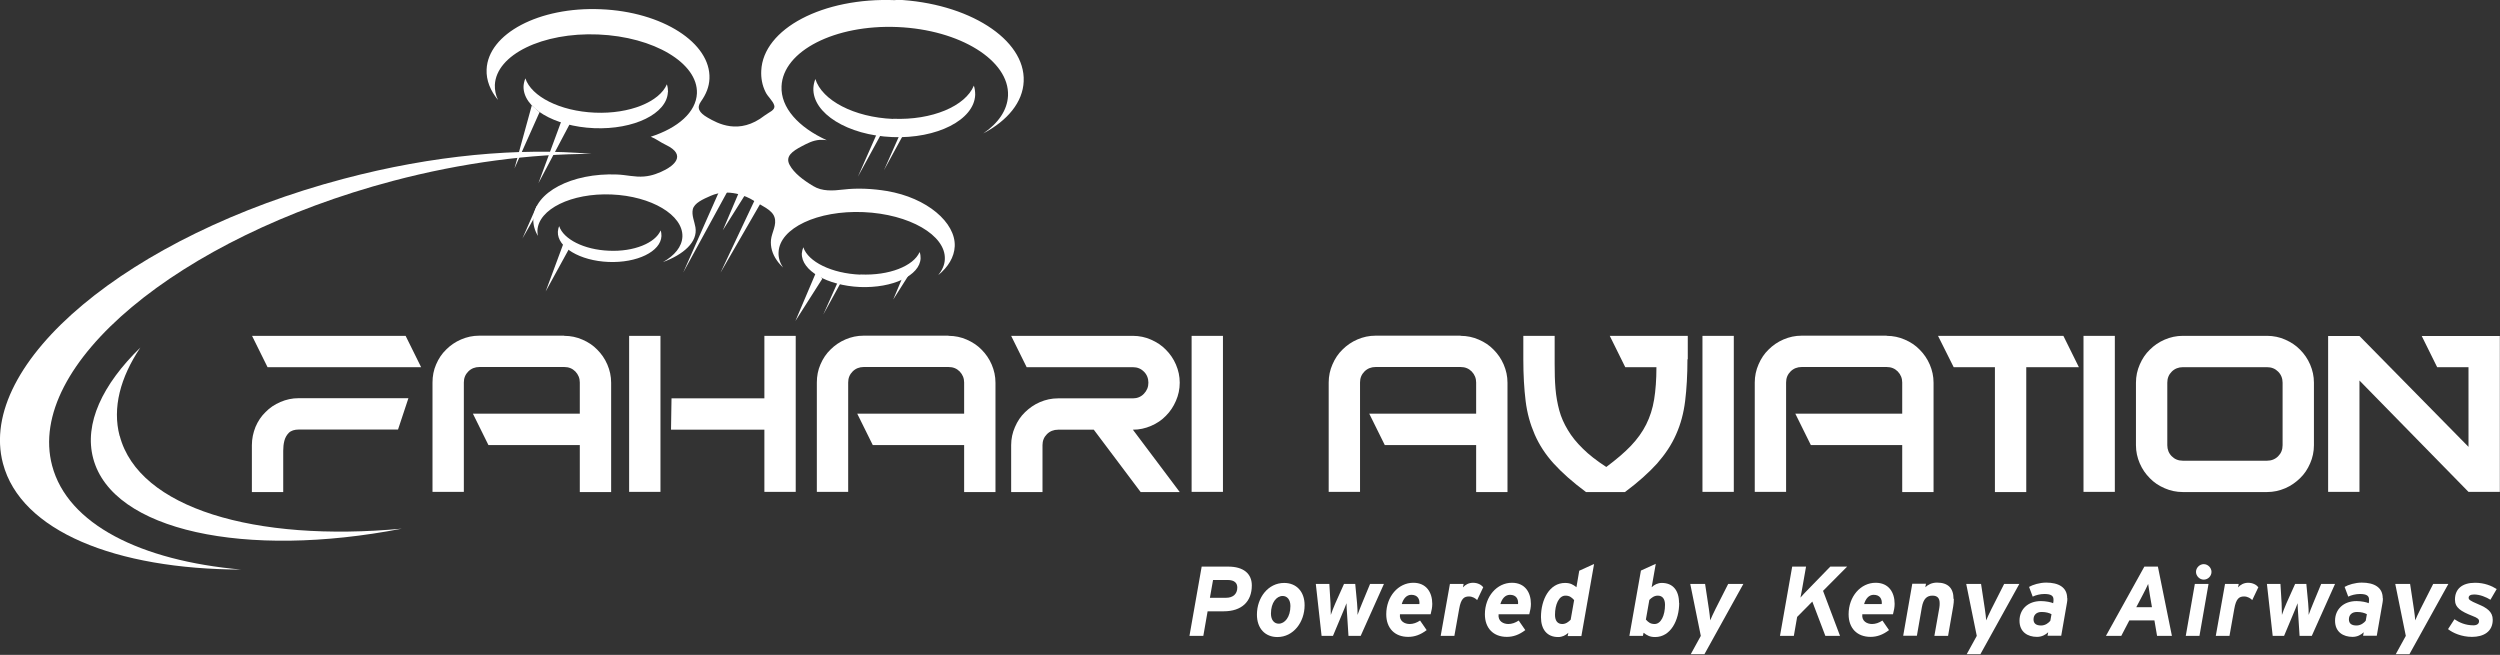 <?xml version="1.0" encoding="UTF-8"?>
<svg id="Layer_2" data-name="Layer 2" xmlns="http://www.w3.org/2000/svg" viewBox="0 0 151.56 39.7">
  <rect x="0" y="0" width="151.56" height="39.7" fill="#333333" stroke="none"/>
  <defs>
    <style>
      .cls-1 {
        fill: #fff;
      }
    </style>
  </defs>
  <g id="Layer_1-2" data-name="Layer 1">
    <g>
      <path class="cls-1" d="M7.25,26.42c-.44-1.68.03-3.52,1.26-5.35-2.31,2.25-3.42,4.62-2.86,6.72,1.16,4.39,9.22,6.1,18.71,4.26-8.92.83-15.95-1.25-17.1-5.62"/>
      <path class="cls-1" d="M23.81,10.97C10.79,14.42,1.55,22.14,3.16,28.23c.94,3.55,5.36,5.76,11.46,6.3-7.61-.02-13.36-2.33-14.44-6.43-1.61-6.09,7.63-13.82,20.65-17.26,5.43-1.44,10.65-1.9,15.02-1.51-3.68,0-7.8.52-12.04,1.64"/>
      <g>
        <path class="cls-1" d="M24.59,20.36l.94,1.9h-9.31s-.94-1.9-.94-1.9h9.31ZM24.76,24.14l-.63,1.9h-6.01c-.27,0-.48.07-.61.2-.13.13-.22.29-.27.48-.05.19-.07.4-.07.61,0,.22,0,.42,0,.6v1.9s-1.9,0-1.9,0v-2.84c0-.39.08-.76.22-1.11.15-.35.35-.65.61-.9.25-.26.55-.46.9-.61.35-.15.71-.23,1.1-.23h6.64Z"/>
        <path class="cls-1" d="M34.21,20.36c.39,0,.76.08,1.1.23.35.15.65.35.9.61.25.25.46.55.61.9.15.35.23.71.23,1.1v6.63s-1.9,0-1.9,0v-2.85h-5.54s-.94-1.9-.94-1.9h6.48v-1.89c0-.26-.09-.48-.27-.67-.18-.18-.4-.27-.67-.27h-5.15c-.26,0-.49.09-.67.27s-.27.4-.27.67v6.63s-1.9,0-1.9,0v-6.63c0-.39.07-.76.22-1.1.15-.35.35-.65.61-.9.25-.25.55-.46.9-.61.35-.15.71-.23,1.1-.23h5.15Z"/>
        <path class="cls-1" d="M40.04,20.36v9.46s-1.9,0-1.9,0v-9.46s1.9,0,1.9,0ZM46.34,26.05h-5.66s.03-1.9.03-1.9h5.63v-3.79s1.9,0,1.9,0v9.46s-1.9,0-1.9,0v-3.78Z"/>
        <path class="cls-1" d="M57.51,20.36c.39,0,.76.08,1.1.23s.65.35.9.61c.25.25.46.55.61.9.15.35.23.71.23,1.1v6.63s-1.9,0-1.9,0v-2.85h-5.54s-.94-1.9-.94-1.9h6.48v-1.89c0-.26-.09-.48-.27-.67-.18-.18-.4-.27-.67-.27h-5.15c-.26,0-.49.09-.67.27s-.27.4-.27.67v6.63s-1.9,0-1.9,0v-6.63c0-.39.07-.76.22-1.1.15-.35.35-.65.61-.9.25-.25.55-.46.9-.61.35-.15.71-.23,1.1-.23h5.15Z"/>
        <path class="cls-1" d="M71.52,23.2c0,.39-.08.76-.23,1.1-.15.35-.35.65-.61.91-.25.26-.55.46-.9.61-.35.15-.71.23-1.1.23l2.84,3.78h-2.37s-2.84-3.78-2.84-3.78h-2.17c-.26,0-.49.09-.67.27s-.27.4-.27.67v2.84s-1.9,0-1.9,0v-2.84c0-.39.08-.76.23-1.1.15-.35.35-.65.61-.9s.55-.46.9-.61c.35-.15.71-.23,1.1-.23h4.54c.26,0,.49-.09.67-.28.18-.19.27-.41.27-.67s-.09-.49-.27-.67c-.18-.18-.4-.27-.67-.27h-6.44s-.94-1.9-.94-1.9h7.38c.39,0,.76.08,1.1.23s.65.35.9.61c.25.25.46.55.61.9.15.35.23.71.23,1.1Z"/>
        <path class="cls-1" d="M74.14,20.36v9.46s-1.9,0-1.9,0v-9.46s1.9,0,1.9,0Z"/>
      </g>
      <g>
        <path class="cls-1" d="M88.55,20.36c.39,0,.76.08,1.1.23.35.15.65.35.9.61.25.25.46.55.61.9.15.35.23.71.23,1.1v6.63s-1.9,0-1.9,0v-2.85h-5.54s-.94-1.9-.94-1.9h6.48v-1.89c0-.26-.09-.48-.27-.67-.18-.18-.4-.27-.67-.27h-5.16c-.26,0-.49.09-.67.27s-.27.4-.27.67v6.63s-1.9,0-1.9,0v-6.63c0-.39.08-.76.23-1.1.15-.35.35-.65.61-.9.25-.25.55-.46.9-.61.35-.15.71-.23,1.1-.23h5.16Z"/>
        <path class="cls-1" d="M102.3,21.78c0,.95-.05,1.8-.14,2.53-.09.73-.27,1.41-.55,2.03-.27.62-.66,1.2-1.15,1.76-.5.55-1.14,1.13-1.95,1.73h-2.36c-.81-.6-1.46-1.18-1.96-1.73-.5-.55-.88-1.14-1.15-1.76-.27-.62-.46-1.29-.55-2.03-.09-.73-.14-1.58-.14-2.53v-1.42s1.9,0,1.9,0c0,.62,0,1.19,0,1.71,0,.52.01,1.02.05,1.49.04.47.12.91.23,1.32.11.41.29.81.52,1.19.23.39.53.76.91,1.13.37.37.85.74,1.42,1.11.6-.45,1.1-.87,1.49-1.28.39-.41.7-.84.93-1.3s.39-.96.48-1.51c.09-.55.14-1.21.14-1.96h-1.89s-.94-1.9-.94-1.9h4.73s0,1.42,0,1.42Z"/>
        <path class="cls-1" d="M105.11,20.36v9.46s-1.9,0-1.9,0v-9.46s1.9,0,1.9,0Z"/>
        <path class="cls-1" d="M114.38,20.36c.39,0,.76.08,1.1.23.35.15.65.35.9.61.25.25.46.55.61.9.15.35.23.71.23,1.1v6.63s-1.9,0-1.9,0v-2.85h-5.54s-.94-1.9-.94-1.9h6.48v-1.89c0-.26-.09-.48-.27-.67-.18-.18-.4-.27-.67-.27h-5.16c-.26,0-.49.09-.67.27s-.27.4-.27.67v6.63s-1.9,0-1.9,0v-6.63c0-.39.08-.76.23-1.1.15-.35.35-.65.61-.9.25-.25.55-.46.9-.61.35-.15.71-.23,1.1-.23h5.16Z"/>
        <path class="cls-1" d="M117.49,20.36h7.6s.94,1.9.94,1.9h-3.19v7.57s-1.9,0-1.9,0v-7.57h-2.5s-.95-1.9-.95-1.9Z"/>
        <path class="cls-1" d="M128.21,20.36v9.46s-1.9,0-1.9,0v-9.46s1.9,0,1.9,0Z"/>
        <path class="cls-1" d="M137.44,20.36c.39,0,.76.08,1.1.23s.65.35.9.61c.25.25.46.55.61.9.15.35.23.71.23,1.1v3.79c0,.39-.08.76-.23,1.1-.15.35-.35.65-.61.9s-.55.46-.9.61-.71.23-1.1.23h-5.11c-.39,0-.76-.08-1.1-.23-.35-.15-.65-.35-.9-.61-.25-.25-.46-.55-.61-.9-.15-.35-.23-.71-.23-1.1v-3.79c0-.39.08-.76.23-1.1.15-.35.35-.65.61-.9.25-.25.55-.46.9-.61.35-.15.71-.23,1.1-.23h5.11ZM138.38,23.2c0-.26-.09-.49-.27-.67-.18-.18-.4-.27-.67-.27h-5.11c-.26,0-.49.09-.67.27s-.27.4-.27.67v3.79c0,.26.09.49.27.67.18.18.4.27.67.27h5.11c.26,0,.49-.09.67-.27s.27-.4.27-.67v-3.79Z"/>
        <path class="cls-1" d="M146.82,20.37h4.73s0,9.45,0,9.45h-1.9s-6.61-6.75-6.61-6.75v6.75s-1.9,0-1.9,0v-9.45s1.9,0,1.9,0l6.61,6.72v-4.83h-1.9s-.94-1.9-.94-1.9Z"/>
      </g>
      <g>
        <path class="cls-1" d="M54.28.01c-4.38-.18-8.02,1.73-8.13,4.28-.02.43.05.87.26,1.29.13.28.46.54.53.82.07.28-.32.4-.58.6-1.56,1.22-2.87.47-3.46.13-.52-.3-.68-.59-.41-.97.32-.45.5-.9.52-1.39.09-2.17-2.86-4.06-6.59-4.21-3.73-.16-6.83,1.48-6.92,3.65-.03.66.23,1.29.69,1.85-.14-.29-.2-.6-.19-.91.08-1.83,2.89-3.2,6.26-3.06,3.38.14,6.06,1.74,5.99,3.57-.05,1.14-1.15,2.1-2.8,2.63.32.12.57.33.91.49,1.36.65.36,1.31-.02,1.51-.37.19-.79.37-1.29.41-.56.05-1.09-.1-1.64-.12-2.74-.11-5.02,1.08-5.08,2.68-.01.36.08.71.28,1.04-.02-.1-.03-.21-.03-.31.05-1.31,2.07-2.3,4.49-2.2,2.42.1,4.35,1.25,4.3,2.56-.03.61-.47,1.14-1.18,1.54,1.25-.46,2.12-1.22,1.97-2.11-.06-.36-.24-.73-.16-1.09.09-.38.61-.61,1.09-.82,1.07-.47,2.18.03,2.56.27.51.33,1.15.57,1.3,1.02.16.47-.16.92-.21,1.38-.04.42.08.86.36,1.25.1.15.23.29.37.43-.19-.29-.29-.61-.27-.93.06-1.46,2.37-2.55,5.15-2.43,2.78.12,4.99,1.4,4.93,2.85-.01.35-.16.67-.4.97.6-.49.97-1.09,1-1.75.06-1.43-1.67-2.94-4.12-3.35-.84-.14-1.77-.19-2.61-.09-.68.08-1.31.12-1.85-.21-.6-.36-1.16-.78-1.43-1.28-.28-.52.16-.83.75-1.14.31-.16.65-.35,1.08-.38.03,0,.07,0,.1,0,.11,0,.22,0,.32.02-1.71-.78-2.8-1.97-2.74-3.27.09-2.14,3.24-3.75,7.03-3.59,3.79.16,6.79,2.03,6.7,4.16-.04.88-.59,1.67-1.5,2.29,1.47-.78,2.4-1.89,2.45-3.16.11-2.55-3.36-4.76-7.74-4.95"/>
        <path class="cls-1" d="M52.16,16.65c-1.74-.07-3.17-.78-3.46-1.66-.05.12-.08.25-.09.37-.04,1.04,1.54,1.95,3.52,2.04,1.99.08,3.64-.7,3.68-1.74,0-.13-.01-.26-.06-.38-.37.85-1.85,1.44-3.59,1.36"/>
        <path class="cls-1" d="M54.14,7.21c-2.37-.1-4.31-1.13-4.71-2.42-.07.18-.11.36-.12.55-.06,1.53,2.08,2.86,4.79,2.97,2.7.11,4.96-1.04,5.02-2.56,0-.19-.02-.38-.08-.56-.51,1.24-2.53,2.11-4.9,2.01"/>
        <path class="cls-1" d="M36.92,15.2c-1.52-.06-2.76-.7-3.02-1.49-.05.11-.07.22-.08.34-.04.94,1.34,1.76,3.07,1.83,1.73.07,3.17-.63,3.21-1.57,0-.12-.01-.23-.05-.34-.32.76-1.62,1.3-3.13,1.23"/>
        <path class="cls-1" d="M40.5,5.59c0-.16-.02-.32-.07-.48-.45,1.06-2.25,1.81-4.37,1.72-2.11-.09-3.85-.98-4.21-2.08-.06.15-.1.31-.11.47-.05,1.31,1.86,2.45,4.28,2.55,2.41.1,4.42-.88,4.47-2.19"/>
        <polyline class="cls-1" points="32.54 12.48 32.54 12.48 31.67 14.46 32.63 12.78"/>
        <polyline class="cls-1" points="44.93 11.35 43.82 13.96 45.19 11.78"/>
        <polyline class="cls-1" points="45.9 11.82 43.68 16.53 46.15 12.25"/>
        <polyline class="cls-1" points="49.49 16.47 48.22 19.46 49.85 16.9"/>
        <polyline class="cls-1" points="54.99 16.16 54.15 18.16 55.24 16.44"/>
        <polyline class="cls-1" points="34.17 14.73 33.08 17.67 34.61 14.88"/>
        <polyline class="cls-1" points="53.55 7.22 52.01 10.71 53.86 7.32"/>
        <polyline class="cls-1" points="51.04 16.54 49.91 19.07 51.26 16.61"/>
        <polyline class="cls-1" points="54.71 7.79 53.59 10.32 54.93 7.86"/>
        <polyline class="cls-1" points="43.67 11.44 41.42 16.52 44.11 11.59"/>
        <polyline class="cls-1" points="32.24 6.39 31.19 10.21 32.71 6.8"/>
        <polyline class="cls-1" points="34.11 7.13 32.64 11.11 34.65 7.31"/>
      </g>
    </g>
    <g>
      <path class="cls-1" d="M75.89,35.49c0,.98-.61,1.57-1.71,1.57h-.97l-.26,1.49h-.84l.74-4.2h1.61c.93,0,1.43.43,1.43,1.14ZM75.01,35.62c0-.26-.15-.46-.6-.46h-.87l-.19,1.08h.98c.43,0,.68-.24.68-.62Z"/>
      <path class="cls-1" d="M76.2,37.26c0-1.03.68-1.92,1.65-1.92.74,0,1.24.52,1.24,1.35,0,1.03-.68,1.93-1.65,1.93-.74,0-1.24-.52-1.24-1.36ZM77.05,37.2c0,.39.2.61.47.61.37,0,.71-.4.71-1.07,0-.39-.2-.61-.47-.61-.37,0-.71.4-.71,1.07Z"/>
      <path class="cls-1" d="M83.9,35.4l-1.41,3.15h-.74l-.08-1.24c-.02-.25-.04-.59-.04-.74-.05.15-.2.5-.3.74l-.52,1.24h-.69l-.35-3.15h.82l.07,1.16c.01.24.02.57.02.72.05-.16.17-.47.28-.72l.52-1.16h.68l.11,1.16c.02.25.04.56.03.72.05-.15.18-.48.28-.72l.48-1.16h.83Z"/>
      <path class="cls-1" d="M86.83,36.61c0,.2-.04.41-.1.63h-1.86c-.05.43.3.59.59.59.21,0,.42-.07.63-.21l.4.58c-.38.29-.74.41-1.12.41-.81,0-1.33-.52-1.33-1.37,0-1.08.73-1.91,1.64-1.91.79,0,1.15.58,1.15,1.28ZM86.05,36.62c.03-.3-.11-.56-.49-.56-.3,0-.49.25-.58.56h1.07Z"/>
      <path class="cls-1" d="M89.92,35.6l-.37.78c-.09-.1-.28-.22-.49-.22-.28,0-.49.1-.6.76l-.29,1.63h-.83l.56-3.15h.83l-.04.21c.14-.16.35-.28.61-.28.28,0,.5.12.61.26Z"/>
      <path class="cls-1" d="M92.81,36.61c0,.2-.04.41-.1.63h-1.86c-.05.43.3.59.59.59.21,0,.42-.07.63-.21l.4.58c-.38.29-.74.41-1.12.41-.81,0-1.33-.52-1.33-1.37,0-1.08.73-1.91,1.64-1.91.79,0,1.15.58,1.15,1.28ZM92.03,36.62c.03-.3-.11-.56-.49-.56-.3,0-.49.25-.58.56h1.07Z"/>
      <path class="cls-1" d="M93.42,37.41c0-1.07.52-2.07,1.46-2.07.32,0,.49.1.69.26l.17-1,.9-.41-.77,4.37h-.83l.04-.2c-.17.16-.37.26-.62.26-.67,0-1.04-.46-1.04-1.21ZM94.27,37.27c0,.37.16.56.44.56.22,0,.38-.13.51-.26l.21-1.19c-.16-.18-.29-.27-.53-.27-.39,0-.63.53-.63,1.16Z"/>
      <path class="cls-1" d="M101.8,36.54c0,1.07-.52,2.08-1.46,2.08-.32,0-.49-.1-.7-.26l-.04.19h-.82l.7-3.96.9-.41-.25,1.42c.17-.16.37-.26.62-.26.67,0,1.04.46,1.04,1.21ZM100.94,36.67c0-.37-.16-.56-.44-.56-.22,0-.38.13-.51.26l-.21,1.19c.16.18.29.27.53.27.39,0,.63-.53.63-1.16Z"/>
      <path class="cls-1" d="M105.69,35.4l-2.36,4.26h-.83l.61-1.11-.64-3.15h.9l.23,1.52c.04.25.07.54.08.69.06-.16.2-.44.32-.69l.77-1.52h.9Z"/>
      <path class="cls-1" d="M111.98,34.35l-1.46,1.47,1.03,2.73h-.89l-.79-2.08-.92.93-.2,1.15h-.84l.74-4.2h.84l-.21,1.19c-.03.16-.1.58-.13.69.13-.16.27-.29.41-.44l1.4-1.44h1.01Z"/>
      <path class="cls-1" d="M114.86,36.61c0,.2-.04.41-.1.63h-1.86c-.05.43.3.59.59.59.21,0,.42-.07.63-.21l.4.58c-.38.29-.74.41-1.12.41-.81,0-1.33-.52-1.33-1.37,0-1.08.73-1.91,1.64-1.91.79,0,1.15.58,1.15,1.28ZM114.08,36.62c.03-.3-.11-.56-.49-.56-.3,0-.49.25-.58.56h1.07Z"/>
      <path class="cls-1" d="M118.45,36.31c0,.13-.01.31-.04.46l-.31,1.78h-.83l.3-1.7c.02-.11.02-.2.02-.28,0-.31-.14-.46-.44-.46-.33,0-.55.19-.64.71l-.3,1.72h-.83l.55-3.15h.83l-.04.21c.16-.15.39-.28.71-.28.68,0,1,.35,1,.98Z"/>
      <path class="cls-1" d="M122.42,35.4l-2.36,4.26h-.83l.61-1.11-.64-3.15h.9l.23,1.52c.04.25.07.54.08.69.06-.16.2-.44.32-.69l.77-1.52h.9Z"/>
      <path class="cls-1" d="M125.33,36.27c0,.08,0,.17-.02.26l-.35,2.01h-.83l.04-.21c-.16.15-.38.28-.68.28-.56,0-1.06-.29-1.06-.98s.51-1.19,1.3-1.19c.29,0,.63.07.74.13l.02-.13s0-.07,0-.1c0-.22-.15-.33-.55-.33-.26,0-.53.07-.71.16l-.22-.59c.22-.13.64-.26,1.04-.26.74,0,1.27.28,1.27.94ZM124.36,37.23c-.13-.07-.32-.13-.59-.13-.33,0-.49.2-.49.45s.16.37.46.37c.26,0,.46-.16.56-.29l.07-.4Z"/>
      <path class="cls-1" d="M131.66,38.55h-.89l-.16-.94h-1.52l-.49.94h-.93l2.33-4.2h.82l.85,4.2ZM130.46,36.81l-.13-.76c-.04-.25-.08-.5-.1-.65-.07.16-.19.4-.32.65l-.4.76h.95Z"/>
      <path class="cls-1" d="M133.89,35.4l-.55,3.15h-.83l.55-3.15h.83ZM134.07,34.67c0,.26-.22.47-.47.47s-.47-.22-.47-.47.22-.47.47-.47.47.22.47.47Z"/>
      <path class="cls-1" d="M136.91,35.6l-.37.78c-.09-.1-.28-.22-.49-.22-.28,0-.49.1-.6.76l-.29,1.63h-.83l.56-3.15h.83l-.04.21c.14-.16.35-.28.61-.28.28,0,.5.12.61.26Z"/>
      <path class="cls-1" d="M141.56,35.4l-1.41,3.15h-.74l-.08-1.24c-.02-.25-.04-.59-.04-.74-.05.15-.2.5-.3.74l-.52,1.24h-.69l-.35-3.15h.82l.07,1.16c.01.24.02.57.02.72.05-.16.17-.47.28-.72l.52-1.16h.68l.11,1.16c.02.25.04.56.03.72.05-.15.18-.48.28-.72l.48-1.16h.83Z"/>
      <path class="cls-1" d="M144.46,36.27c0,.08,0,.17-.02.26l-.35,2.01h-.83l.04-.21c-.16.15-.38.28-.68.28-.56,0-1.06-.29-1.06-.98s.51-1.19,1.3-1.19c.29,0,.63.07.74.13l.02-.13s0-.07,0-.1c0-.22-.15-.33-.55-.33-.26,0-.53.07-.71.16l-.22-.59c.22-.13.64-.26,1.04-.26.74,0,1.27.28,1.27.94ZM143.48,37.23c-.13-.07-.32-.13-.59-.13-.33,0-.49.2-.49.45s.16.37.46.37c.26,0,.46-.16.56-.29l.07-.4Z"/>
      <path class="cls-1" d="M148.43,35.4l-2.36,4.26h-.83l.61-1.11-.64-3.15h.9l.23,1.52c.04.25.07.54.08.69.06-.16.2-.44.32-.69l.77-1.52h.9Z"/>
      <path class="cls-1" d="M151.36,35.71l-.38.65c-.25-.16-.64-.32-.99-.32-.23,0-.33.08-.33.2,0,.1.05.17.58.39.53.22.88.46.88.94,0,.73-.56,1.04-1.26,1.04-.63,0-1.16-.24-1.45-.47l.39-.6c.29.2.67.37,1.15.37.22,0,.34-.1.34-.25,0-.12-.08-.2-.4-.32-.71-.28-1.06-.5-1.06-.99,0-.65.44-1.02,1.22-1.02.57,0,1.01.19,1.31.38Z"/>
    </g>
  </g>
</svg>